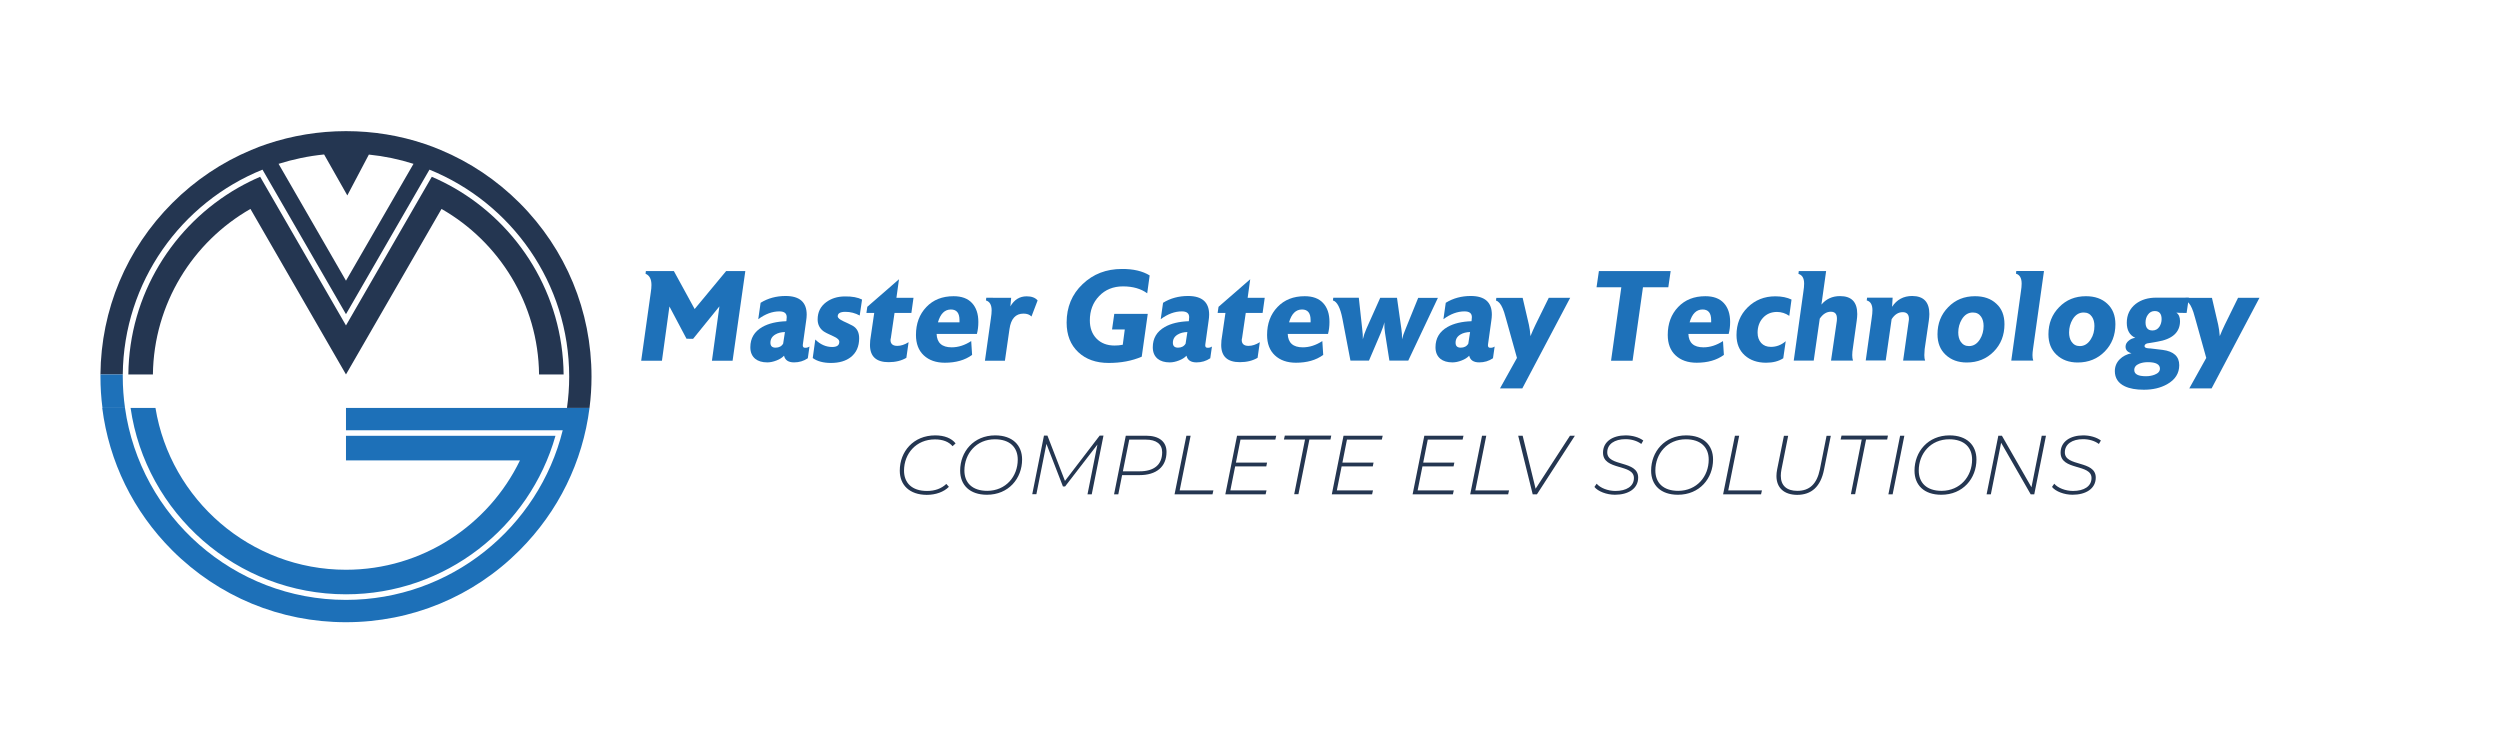 <?xml version="1.0" encoding="utf-8"?>
<!-- Generator: Adobe Illustrator 23.0.5, SVG Export Plug-In . SVG Version: 6.00 Build 0)  -->
<svg version="1.1" id="Layer_1" xmlns="http://www.w3.org/2000/svg" xmlns:xlink="http://www.w3.org/1999/xlink" x="0px" y="0px"
	 viewBox="0 0 2240 671" style="enable-background:new 0 0 2240 671;" xml:space="preserve">
<style type="text/css">
	.st0{fill:#243651;}
	.st1{fill:#1E71B9;}
	.st2{fill:#1D70B8;}
	.st3{display:none;}
	.st4{display:inline;}
</style>
<g>
	<path class="st0" d="M505,335.5h-22c-0.7-63.4-35.8-118.8-87.4-148.3L310,335.5l-85.6-148.3c-51.6,29.5-86.6,84.9-87.4,148.3h-22
		c0.7-71.6,40.2-134,98.4-167.3c6.4-3.6,12.9-6.9,19.7-9.8l11.1,19.2l65.8,114l65.8-114l11.1-19.2c6.8,2.9,13.3,6.2,19.7,9.8
		C464.8,201.5,504.3,263.9,505,335.5z"/>
	<path class="st0" d="M465.6,181.9c-20.6-20.6-44.6-36.6-70.7-47.5c-4.7-2-9.4-3.8-14.2-5.4c-22.5-7.6-46.3-11.5-70.7-11.5
		s-48.2,4-70.7,11.5c-4.8,1.6-9.5,3.4-14.2,5.4c-26.1,10.9-50.1,26.9-70.7,47.5C113.3,223,90.5,277.5,90,335.5h20
		c0.8-83,52.4-154.1,125.2-183.5L310,281.5L384.8,152C458.1,181.7,510,253.6,510,337.5c0,9.5-0.7,18.8-2,28h20.2
		c1.2-9.2,1.8-18.6,1.8-28C530,278.7,507.1,223.5,465.6,181.9z M310,251.5l-60.4-104.7c13.1-4.1,26.7-7,40.8-8.4
		c7,12.2,13.9,24.4,20.8,36.7c6.4-12.2,12.8-24.4,19.3-36.6c13.8,1.4,27.2,4.2,40,8.3L310,251.5z"/>
	<path class="st1" d="M112,365.5H91.8c-1.2-9.2-1.8-18.6-1.8-28c0-0.7,0-1.3,0-2h20c0,0.7,0,1.3,0,2C110,347,110.7,356.3,112,365.5z
		"/>
	<path class="st2" d="M112,365.5c13.7,97.1,97.3,172,198,172c93.7,0,172.6-64.8,194.2-152H310v-20h218.2
		c-6.1,48.2-27.8,92.7-62.7,127.6c-41.5,41.6-96.8,64.4-155.6,64.4s-114-22.9-155.6-64.4c-34.9-34.9-56.6-79.4-62.7-127.6"/>
	<path class="st2" d="M497.7,390.5c-23.1,81.8-98.5,142-187.7,142c-98,0-179.4-72.7-193-167h22.3c13.4,82.1,84.9,145,170.7,145
		c68.5,0,127.9-40.1,155.9-98H310v-22H497.7z"/>
</g>
<g class="st3">
	<g class="st4">
		<path class="st1" d="M769.3,233.6l-13.9,97.7H733l8.1-59.3l-28.8,35.5l-7.1-0.1l-18.6-35.2l-8.2,59.2h-22.6l10.5-74.5
			c0.5-3.1,0.7-5.7,0.7-8c0-6.5-2.1-10.6-6.4-12.3l0.4-2.9h30.6l22.6,41.4l34.3-41.4H769.3z"/>
		<path class="st1" d="M839.3,316l-1.8,12.7c-4.5,3-9.5,4.5-15,4.5c-6.3,0-9.9-2.4-10.9-7.3c-2.1,2.1-4.8,3.9-8.3,5.3
			c-3.5,1.4-6.8,2-9.9,2c-5.6,0-10-1.3-13.2-3.9c-3.5-2.9-5.3-7.1-5.3-12.6c0-9.7,4.3-17,13-22c6.8-3.9,15.6-6,26.3-6.3
			c0.3-2.4,0.4-3.9,0.4-4.3c0-4.2-2.7-6.3-8-6.3c-7.7,0-15.3,2.8-23,8.5l2.5-17.9c8-4.9,17.1-7.4,27.3-7.4c15.3,0,23,6.8,23,20.3
			c0,2.1-0.2,4.4-0.6,6.9l-3.5,25.3c-0.1,0.6-0.1,1-0.1,1.4c0,1.8,0.8,2.7,2.4,2.7C836.3,317.5,837.8,317,839.3,316z M812.5,300.1
			c-4.2,0.1-7.7,1-10.5,2.7c-3.5,2.1-5.3,5-5.3,9c0,3.5,1.9,5.3,5.6,5.3c3.8,0,6.6-1.5,8.3-4.4L812.5,300.1z"/>
		<path class="st1" d="M896.7,264.7l-2.5,17.4c-4.9-2.7-10.1-4.1-15.5-4.1c-5.6,0-8.4,1.6-8.4,4.9c0,1.7,2.1,3.5,6.3,5.5
			c2.1,0.9,5.4,2.5,9.7,4.6c4.9,2.7,7.4,7.3,7.4,13.9c0,8.9-3,15.7-9,20.4c-5.4,4.3-12.7,6.4-21.8,6.4c-8.3,0-14.9-1.8-19.9-5.3
			l2.8-20.2c5.4,5.4,11.5,8.1,18.3,8.1c5.2,0,7.8-1.9,7.8-5.6c0-2.1-2.1-4.2-6.2-6c-6.1-2.7-9.8-4.6-11.2-5.7
			c-4.1-3.2-6.2-7.4-6.2-12.7c0-7.8,3.1-14.1,9.2-18.8c5.6-4.2,12.5-6.3,20.6-6.3C886,261.2,892.2,262.4,896.7,264.7z"/>
		<path class="st1" d="M952.9,262.8l-2.4,16.5h-18.4l-4,27.4c-0.2,0.7-0.3,1.4-0.3,2.1c0,4.3,2.5,6.4,7.5,6.4c3.9,0,8-1.4,12.3-4.1
			l-2.4,17.1c-5.4,3.2-11.9,4.8-19.3,4.8c-13.5,0-20.3-6.3-20.3-18.8c0-1.6,0.1-3.3,0.3-5l4.3-30h-8.5l1-6.7l34.5-30.1l-2.8,20.3
			H952.9z"/>
		<path class="st1" d="M1023.6,289.2c0,4.6-0.5,8.9-1.5,13h-44c0.4,9.7,5.8,14.6,16.4,14.6c7.3,0,14.4-2.3,21.3-6.9l1,15.1
			c-7.8,5.7-17.7,8.5-29.7,8.5c-9.6,0-17.3-2.7-23-8c-5.7-5.3-8.5-12.7-8.5-22.3c0-12.4,3.8-22.6,11.3-30.5
			c7.5-7.9,17.4-11.8,29.8-11.8c8.8,0,15.5,2.5,20.1,7.4C1021.3,273.4,1023.6,280.3,1023.6,289.2z M1003,287.1
			c0-7.7-3.1-11.6-9.4-11.6c-6.7,0-11.4,4.7-14.1,14h23.5C1003,288.7,1003,287.9,1003,287.1z"/>
		<path class="st1" d="M1088.2,265.7l-6.7,17.5c-2.1-2.1-5-3.2-8.8-3.2c-8.6,0-13.7,5.6-15.2,16.8l-5,34.6h-21.8l6.4-45.9
			c0.6-3.7,0.8-6.7,0.8-9c0-6-2.1-9.6-6.2-10.8l0.4-2.9h27.2l-0.8,9.4c4.2-7.3,10.1-10.9,17.8-10.9
			C1081.7,261.2,1085.6,262.7,1088.2,265.7z"/>
		<path class="st1" d="M1210.5,238.4l-2.7,19.5c-6.8-5-15.6-7.6-26.5-7.6c-10.6,0-19.3,3.5-26.1,10.6c-6.8,7-10.2,15.9-10.2,26.5
			c0,8.2,2.4,14.8,7.3,19.9c4.9,5,11.4,7.6,19.6,7.6c3,0,6-0.3,9-0.8l2.2-16.7h-13.9l2.4-17.1h36.5l-6.6,46.8
			c-10.8,4.6-22.8,6.9-36,6.9c-13.7,0-24.8-3.9-33.2-11.8c-8.4-7.9-12.6-18.6-12.6-32.3c0-16.9,5.8-30.9,17.4-41.9
			c11.6-11.1,25.9-16.6,42.8-16.6C1192.6,231.3,1202.7,233.6,1210.5,238.4z"/>
		<path class="st1" d="M1278.4,316l-1.8,12.7c-4.5,3-9.5,4.5-15,4.5c-6.3,0-9.9-2.4-10.9-7.3c-2.1,2.1-4.8,3.9-8.3,5.3
			c-3.5,1.4-6.8,2-9.9,2c-5.6,0-10-1.3-13.2-3.9c-3.5-2.9-5.3-7.1-5.3-12.6c0-9.7,4.3-17,13-22c6.8-3.9,15.6-6,26.3-6.3
			c0.3-2.4,0.4-3.9,0.4-4.3c0-4.2-2.7-6.3-8-6.3c-7.7,0-15.3,2.8-23,8.5l2.5-17.9c8-4.9,17.1-7.4,27.3-7.4c15.3,0,23,6.8,23,20.3
			c0,2.1-0.2,4.4-0.6,6.9l-3.5,25.3c-0.1,0.6-0.1,1-0.1,1.4c0,1.8,0.8,2.7,2.4,2.7C1275.3,317.5,1276.9,317,1278.4,316z
			 M1251.6,300.1c-4.2,0.1-7.7,1-10.5,2.7c-3.5,2.1-5.3,5-5.3,9c0,3.5,1.9,5.3,5.6,5.3c3.8,0,6.6-1.5,8.3-4.4L1251.6,300.1z"/>
		<path class="st1" d="M1335.9,262.8l-2.4,16.5h-18.4l-4,27.4c-0.2,0.7-0.3,1.4-0.3,2.1c0,4.3,2.5,6.4,7.5,6.4c3.9,0,8-1.4,12.3-4.1
			l-2.4,17.1c-5.4,3.2-11.9,4.8-19.3,4.8c-13.5,0-20.3-6.3-20.3-18.8c0-1.6,0.1-3.3,0.3-5l4.3-30h-8.5l1-6.7l34.5-30.1l-2.8,20.3
			H1335.9z"/>
		<path class="st1" d="M1406.6,289.2c0,4.6-0.5,8.9-1.5,13h-44c0.4,9.7,5.8,14.6,16.4,14.6c7.3,0,14.4-2.3,21.3-6.9l1,15.1
			c-7.8,5.7-17.7,8.5-29.7,8.5c-9.6,0-17.3-2.7-23-8c-5.7-5.3-8.5-12.7-8.5-22.3c0-12.4,3.8-22.6,11.3-30.5
			c7.5-7.9,17.4-11.8,29.8-11.8c8.8,0,15.5,2.5,20.1,7.4C1404.3,273.4,1406.6,280.3,1406.6,289.2z M1386,287.1
			c0-7.7-3.1-11.6-9.4-11.6c-6.7,0-11.4,4.7-14.1,14h23.5C1386,288.7,1386,287.9,1386,287.1z"/>
		<path class="st1" d="M1560.2,233.6l-13.9,97.7h-22.5l8.1-59.3l-28.8,35.5l-7.1-0.1l-18.6-35.2l-8.2,59.2h-22.6l10.5-74.5
			c0.5-3.1,0.7-5.7,0.7-8c0-6.5-2.1-10.6-6.4-12.3l0.4-2.9h30.6l22.6,41.4l34.3-41.4H1560.2z"/>
		<path class="st1" d="M1639.7,262.8l-6.6,47c-0.8,5.9-1.3,10.8-1.3,14.7c0,2.7,0.2,5,0.6,6.9h-22.5l0.4-7.4
			c-6.3,5.9-13.6,8.8-21.7,8.8c-12.1,0-18.2-6.6-18.2-19.7c0-2.2,0.2-4.7,0.6-7.3l2.8-20.3c0.6-3.8,0.8-6.8,0.8-9.1
			c0-6-2.1-9.5-6.2-10.6l0.4-3.1h30.1l-6,42.7c-0.2,0.9-0.3,1.7-0.3,2.4c0,5,2.2,7.5,6.7,7.5c4.7,0,8.8-2.5,12.1-7.6l6.3-45.1
			H1639.7z"/>
		<path class="st1" d="M1681.7,233.6l-11.9,84.8c-0.4,2.5-0.6,4.8-0.6,6.9c0,2.4,0.3,4.4,0.8,6h-24l10.5-75c0.6-3.7,0.9-6.7,0.9-9
			c0-6-2.1-9.6-6.2-10.8l0.4-2.9H1681.7z"/>
		<path class="st1" d="M1736.6,262.8l-2.4,16.5h-18.4l-4,27.4c-0.2,0.7-0.3,1.4-0.3,2.1c0,4.3,2.5,6.4,7.5,6.4c3.9,0,8-1.4,12.3-4.1
			l-2.4,17.1c-5.4,3.2-11.9,4.8-19.3,4.8c-13.5,0-20.3-6.3-20.3-18.8c0-1.6,0.1-3.3,0.3-5l4.3-30h-8.5l1-6.7l34.5-30.1l-2.8,20.3
			H1736.6z"/>
		<path class="st1" d="M1771.7,262.8l-7.6,53.9c-0.5,3.7-0.7,6.7-0.7,8.8c0,2.4,0.2,4.4,0.7,5.9H1740l6.6-45.8
			c0.6-3.8,0.9-6.9,0.9-9.1c0-6-2.1-9.5-6.2-10.6l0.4-3.1H1771.7z M1774.5,243c0,3.5-1.3,6.7-4,9.6c-2.7,2.8-5.9,4.3-9.6,4.3
			c-3.2,0-5.8-1.1-7.8-3.2c-2-2.1-3-4.7-3-7.7c0-3.5,1.4-6.7,4.1-9.6c2.7-2.8,5.9-4.3,9.5-4.3c3.2,0,5.8,1.1,7.8,3.2
			C1773.5,237.5,1774.5,240,1774.5,243z"/>
		<path class="st1" d="M1849.4,289.1c0,11.8-3.1,21.9-9.3,30.4c-6.8,9.4-15.9,14.1-27.2,14.1c-5,0-9.4-1-13.2-3l-4.5,31.5h-21.8
			l16.1-113.8h21.5l-2.9,19.7c5.6-4.5,11.9-6.7,18.9-6.7c7.3,0,12.9,2.9,17,8.7C1847.6,275.1,1849.4,281.4,1849.4,289.1z
			 M1826.6,291.7c0-8.6-3.4-12.9-10.1-12.9c-3.7,0-7.1,1.3-10,3.9l-4.4,31.9c2.3,1.2,4.8,1.8,7.4,1.8c5.9,0,10.3-2.8,13.4-8.4
			C1825.4,303.6,1826.6,298.2,1826.6,291.7z"/>
		<path class="st1" d="M1892.7,233.6l-11.9,84.8c-0.4,2.5-0.6,4.8-0.6,6.9c0,2.4,0.3,4.4,0.8,6h-24l10.5-75c0.6-3.7,0.9-6.7,0.9-9
			c0-6-2.1-9.6-6.2-10.8l0.4-2.9H1892.7z"/>
		<path class="st1" d="M1965.5,289.2c0,4.6-0.5,8.9-1.5,13h-44c0.4,9.7,5.8,14.6,16.4,14.6c7.3,0,14.4-2.3,21.3-6.9l1,15.1
			c-7.8,5.7-17.7,8.5-29.7,8.5c-9.6,0-17.3-2.7-23-8c-5.7-5.3-8.5-12.7-8.5-22.3c0-12.4,3.8-22.6,11.3-30.5
			c7.5-7.9,17.4-11.8,29.8-11.8c8.8,0,15.5,2.5,20.1,7.4C1963.2,273.4,1965.5,280.3,1965.5,289.2z M1944.9,287.1
			c0-7.7-3.1-11.6-9.4-11.6c-6.7,0-11.4,4.7-14.1,14h23.5C1944.9,288.7,1944.9,287.9,1944.9,287.1z"/>
		<path class="st1" d="M2049.2,262.6l-27.2,32.6l18.9,36.1h-26.9l-9.2-19l-14.4,19h-26l29.5-36.3l-5.2-9.7c-3-5.7-5.1-9.5-6.4-11.3
			c-3.3-4.9-6.3-7.7-9.2-8.4l0.4-3.1h30.7l8.1,16.8l12.2-16.8H2049.2z"/>
	</g>
	<g class="st4">
		<path class="st0" d="M893.7,397.7l-2.5,2.2c-3.4-3.9-8.5-5.7-15.3-5.7c-15.9,0-26,11.8-26,26.1c0,10.2,6.6,17,19.4,17
			c5.4,0,9.9-1.6,13.7-4.5l3.4-16.9h3.4l-3.7,18.4c-4.3,3.9-10.6,6.2-17.3,6.2c-14.4,0-22.5-8.1-22.5-20.2
			c0-15.9,11.3-29.5,29.8-29.5C884,390.9,890.2,393.3,893.7,397.7z"/>
		<path class="st0" d="M920.3,394.5l-3.9,19.3h26l-0.6,3.2h-26l-4.1,20.1H942l-0.7,3.2h-33.7l9.8-49h32.8l-0.7,3.2H920.3z"/>
		<path class="st0" d="M1009.6,391.2l-9.8,49h-3l-24.7-43.1l-8.6,43.1h-3.6l9.8-49h2.9l24.8,43.1l8.6-43.1H1009.6z"/>
		<path class="st0" d="M1036.7,394.5l-3.9,19.3h26l-0.6,3.2h-26l-4.1,20.1h30.2l-0.7,3.2h-33.7l9.8-49h32.8l-0.7,3.2H1036.7z"/>
		<path class="st0" d="M1104.9,423.4l9.5,16.8h-3.9l-9.2-16.2c-1.1,0.1-2.2,0.1-3.4,0.1h-14.7l-3.2,16.1h-3.6l9.8-49h17.2
			c10.8,0,17,4.9,17,13.5C1120.3,415,1114.5,421.4,1104.9,423.4z M1116.7,405c0-6.9-4.9-10.6-13.7-10.6h-14l-5.3,26.5h14.1
			C1109.8,421,1116.7,415.6,1116.7,405z"/>
		<path class="st0" d="M1170.3,426.4h-28.5l-9,13.8h-4l32.3-49h3.6l12.7,49h-3.6L1170.3,426.4z M1169.5,423.4l-7.2-28.4l-18.6,28.4
			H1169.5z"/>
		<path class="st0" d="M1203.8,391.2h3.6l-9.2,45.8h28.2l-0.7,3.2H1194L1203.8,391.2z"/>
		<path class="st0" d="M1273,420.4c0-15.9,11.3-29.5,29.7-29.5c7.6,0,13.7,2.5,17,6.7l-2.5,2.3c-3.2-3.8-8.1-5.7-14.8-5.7
			c-15.8,0-25.8,12-25.8,26.1c0,10.2,6.6,17,19.3,17c6.7,0,12.2-2,16.2-5.9l2.2,2.5c-4.3,4.3-11.1,6.7-18.6,6.7
			C1281.1,440.6,1273,432.5,1273,420.4z"/>
		<path class="st0" d="M1330.8,420.4c0-15.9,11.3-29.5,29.3-29.5c14.4,0,22.5,8.1,22.5,20.2c0,15.9-11.3,29.5-29.4,29.5
			C1338.8,440.6,1330.8,432.5,1330.8,420.4z M1379,411.2c0-10.2-6.5-17-19.1-17c-15.5,0-25.5,12-25.5,26.1c0,10.2,6.6,17,19.2,17
			C1369,437.3,1379,425.3,1379,411.2z"/>
		<path class="st0" d="M1447.1,391.2l-9.8,49h-3l-24.7-43.1l-8.6,43.1h-3.6l9.8-49h2.9l24.8,43.1l8.6-43.1H1447.1z"/>
		<path class="st0" d="M1480.8,394.5h-17.6l0.7-3.2h38.9l-0.6,3.2h-17.6l-9.2,45.8h-3.6L1480.8,394.5z"/>
		<path class="st0" d="M1538.1,423.4l9.5,16.8h-3.9l-9.2-16.2c-1.1,0.1-2.2,0.1-3.4,0.1h-14.7l-3.2,16.1h-3.6l9.8-49h17.2
			c10.8,0,17,4.9,17,13.5C1553.5,415,1547.8,421.4,1538.1,423.4z M1549.9,405c0-6.9-4.9-10.6-13.7-10.6h-14L1517,421h14.1
			C1543,421,1549.9,415.6,1549.9,405z"/>
		<path class="st0" d="M1603.5,426.4h-28.5l-9,13.8h-4l32.3-49h3.6l12.7,49h-3.6L1603.5,426.4z M1602.8,423.4l-7.2-28.4l-18.6,28.4
			H1602.8z"/>
		<path class="st0" d="M1625.6,420.4c0-15.9,11.3-29.5,29.7-29.5c7.6,0,13.7,2.5,17,6.7l-2.5,2.3c-3.2-3.8-8.1-5.7-14.8-5.7
			c-15.8,0-25.8,12-25.8,26.1c0,10.2,6.6,17,19.3,17c6.7,0,12.2-2,16.2-5.9l2.2,2.5c-4.3,4.3-11.1,6.7-18.6,6.7
			C1633.6,440.6,1625.6,432.5,1625.6,420.4z"/>
		<path class="st0" d="M1703.6,394.5h-17.6l0.7-3.2h38.9l-0.6,3.2h-17.6l-9.2,45.8h-3.6L1703.6,394.5z"/>
		<path class="st0" d="M1742.1,391.2h3.6l-9.8,49h-3.6L1742.1,391.2z"/>
		<path class="st0" d="M1809.6,391.2l-9.8,49h-3l-24.7-43.1l-8.6,43.1h-3.6l9.8-49h2.9l24.8,43.1l8.6-43.1H1809.6z"/>
		<path class="st0" d="M1871.7,397.7l-2.5,2.2c-3.4-3.9-8.5-5.7-15.3-5.7c-15.9,0-26,11.8-26,26.1c0,10.2,6.6,17,19.4,17
			c5.4,0,9.9-1.6,13.7-4.5l3.4-16.9h3.4l-3.7,18.4c-4.3,3.9-10.6,6.2-17.3,6.2c-14.4,0-22.5-8.1-22.5-20.2
			c0-15.9,11.3-29.5,29.8-29.5C1862,390.9,1868.2,393.3,1871.7,397.7z"/>
	</g>
</g>
<g>
	<path class="st1" d="M667.8,242.9l-11.4,80.3h-18.5l6.7-48.7L621,303.6l-5.9-0.1l-15.3-28.9l-6.7,48.6h-18.6l8.6-61.2
		c0.4-2.5,0.6-4.7,0.6-6.6c0-5.4-1.8-8.7-5.3-10.1l0.3-2.4h25.1l18.6,34l28.2-34H667.8z"/>
	<path class="st1" d="M725.3,310.5l-1.5,10.5c-3.7,2.5-7.8,3.7-12.3,3.7c-5.1,0-8.1-2-9-6c-1.7,1.8-3.9,3.2-6.8,4.3
		c-2.8,1.1-5.6,1.7-8.2,1.7c-4.6,0-8.2-1.1-10.8-3.2c-2.9-2.4-4.4-5.8-4.4-10.4c0-8,3.6-14,10.7-18.1c5.6-3.2,12.8-4.9,21.6-5.2
		c0.2-2,0.3-3.2,0.3-3.6c0-3.5-2.2-5.2-6.6-5.2c-6.3,0-12.6,2.3-18.9,7l2.1-14.7c6.6-4.1,14.1-6.1,22.4-6.1
		c12.6,0,18.9,5.6,18.9,16.7c0,1.8-0.2,3.6-0.5,5.6l-2.9,20.8c-0.1,0.5-0.1,0.8-0.1,1.1c0,1.5,0.7,2.2,2,2.2
		C722.8,311.7,724,311.3,725.3,310.5z M703.3,297.5c-3.4,0.1-6.3,0.8-8.6,2.2c-2.9,1.7-4.4,4.1-4.4,7.4c0,2.9,1.5,4.4,4.6,4.4
		c3.1,0,5.4-1.2,6.8-3.6L703.3,297.5z"/>
	<path class="st1" d="M772.4,268.4l-2.1,14.3c-4.1-2.2-8.3-3.3-12.8-3.3c-4.6,0-6.9,1.3-6.9,4c0,1.4,1.7,2.9,5.2,4.5
		c1.8,0.8,4.4,2,7.9,3.8c4.1,2.2,6.1,6,6.1,11.4c0,7.3-2.5,12.9-7.4,16.8c-4.4,3.5-10.4,5.3-17.9,5.3c-6.8,0-12.3-1.5-16.3-4.4
		l2.3-16.6c4.4,4.4,9.5,6.7,15.1,6.7c4.3,0,6.4-1.5,6.4-4.6c0-1.8-1.7-3.4-5.1-4.9c-5-2.2-8-3.8-9.2-4.7c-3.4-2.6-5.1-6.1-5.1-10.5
		c0-6.4,2.5-11.6,7.6-15.4c4.6-3.4,10.2-5.2,16.9-5.2C763.6,265.5,768.7,266.5,772.4,268.4z"/>
	<path class="st1" d="M818.5,266.8l-1.9,13.6h-15.1l-3.3,22.5c-0.2,0.6-0.3,1.2-0.3,1.7c0,3.5,2,5.3,6.1,5.3c3.2,0,6.6-1.1,10.1-3.3
		l-2,14c-4.4,2.6-9.7,3.9-15.9,3.9c-11.1,0-16.7-5.1-16.7-15.4c0-1.3,0.1-2.7,0.2-4.1l3.6-24.6h-7l0.8-5.5l28.4-24.7l-2.3,16.6
		H818.5z"/>
	<path class="st1" d="M876.6,288.5c0,3.8-0.4,7.3-1.3,10.7h-36.1c0.3,8,4.8,12,13.5,12c6,0,11.8-1.9,17.5-5.6l0.8,12.4
		c-6.4,4.7-14.6,7-24.4,7c-7.9,0-14.2-2.2-18.9-6.6c-4.7-4.4-7-10.5-7-18.3c0-10.2,3.1-18.5,9.3-25c6.2-6.5,14.3-9.7,24.4-9.7
		c7.2,0,12.7,2,16.5,6.1C874.7,275.6,876.6,281.2,876.6,288.5z M859.7,286.8c0-6.4-2.6-9.5-7.7-9.5c-5.5,0-9.4,3.8-11.6,11.5h19.3
		C859.7,288,859.7,287.4,859.7,286.8z"/>
	<path class="st1" d="M929.7,269.2l-5.5,14.4c-1.7-1.8-4.1-2.6-7.2-2.6c-7,0-11.2,4.6-12.5,13.8l-4.1,28.4h-17.9l5.3-37.7
		c0.5-3.1,0.7-5.5,0.7-7.4c0-4.9-1.7-7.9-5.1-8.9l0.3-2.4H906l-0.7,7.7c3.5-6,8.3-9,14.6-9C924.3,265.5,927.6,266.7,929.7,269.2z"/>
	<path class="st1" d="M1030.1,246.8l-2.2,16c-5.6-4.1-12.8-6.2-21.7-6.2c-8.7,0-15.9,2.9-21.4,8.7c-5.6,5.8-8.3,13.1-8.3,21.8
		c0,6.7,2,12.2,6,16.3c4,4.1,9.4,6.2,16.1,6.2c2.5,0,4.9-0.2,7.4-0.7l1.8-13.7h-11.4l2-14h30l-5.4,38.4c-8.9,3.8-18.7,5.6-29.6,5.6
		c-11.3,0-20.4-3.2-27.3-9.7c-6.9-6.5-10.4-15.3-10.4-26.5c0-13.9,4.8-25.4,14.3-34.4c9.5-9.1,21.2-13.6,35.2-13.6
		C1015.4,240.9,1023.8,242.9,1030.1,246.8z"/>
	<path class="st1" d="M1085.9,310.5l-1.5,10.5c-3.7,2.5-7.8,3.7-12.3,3.7c-5.1,0-8.1-2-9-6c-1.7,1.8-3.9,3.2-6.8,4.3
		c-2.8,1.1-5.6,1.7-8.2,1.7c-4.6,0-8.2-1.1-10.8-3.2c-2.9-2.4-4.4-5.8-4.4-10.4c0-8,3.6-14,10.7-18.1c5.6-3.2,12.8-4.9,21.6-5.2
		c0.2-2,0.3-3.2,0.3-3.6c0-3.5-2.2-5.2-6.6-5.2c-6.3,0-12.6,2.3-18.9,7l2.1-14.7c6.6-4.1,14.1-6.1,22.4-6.1
		c12.6,0,18.9,5.6,18.9,16.7c0,1.8-0.2,3.6-0.5,5.6l-2.9,20.8c-0.1,0.5-0.1,0.8-0.1,1.1c0,1.5,0.7,2.2,2,2.2
		C1083.4,311.7,1084.7,311.3,1085.9,310.5z M1063.9,297.5c-3.4,0.1-6.3,0.8-8.6,2.2c-2.9,1.7-4.4,4.1-4.4,7.4c0,2.9,1.5,4.4,4.6,4.4
		c3.1,0,5.4-1.2,6.8-3.6L1063.9,297.5z"/>
	<path class="st1" d="M1133.2,266.8l-1.9,13.6h-15.1l-3.3,22.5c-0.2,0.6-0.3,1.2-0.3,1.7c0,3.5,2,5.3,6.1,5.3
		c3.2,0,6.6-1.1,10.1-3.3l-2,14c-4.4,2.6-9.7,3.9-15.9,3.9c-11.1,0-16.7-5.1-16.7-15.4c0-1.3,0.1-2.7,0.2-4.1l3.6-24.6h-7l0.8-5.5
		l28.4-24.7l-2.3,16.6H1133.2z"/>
	<path class="st1" d="M1191.2,288.5c0,3.8-0.4,7.3-1.3,10.7h-36.1c0.3,8,4.8,12,13.5,12c6,0,11.8-1.9,17.5-5.6l0.8,12.4
		c-6.4,4.7-14.6,7-24.4,7c-7.9,0-14.2-2.2-18.9-6.6c-4.7-4.4-7-10.5-7-18.3c0-10.2,3.1-18.5,9.3-25c6.2-6.5,14.3-9.7,24.4-9.7
		c7.2,0,12.7,2,16.5,6.1C1189.3,275.6,1191.2,281.2,1191.2,288.5z M1174.3,286.8c0-6.4-2.6-9.5-7.7-9.5c-5.5,0-9.4,3.8-11.6,11.5
		h19.3C1174.3,288,1174.3,287.4,1174.3,286.8z"/>
	<path class="st1" d="M1288.4,266.8l-26.6,56.3h-16.9l-3.9-24.7c-0.5-3.1-0.7-6.1-0.6-9.1v-0.6c-0.5,2.5-1.6,5.7-3.3,9.8l-10.5,24.6
		H1210l-7.2-37.6c-1.9-9.8-4.8-15.3-8.5-16.3l0.3-2.4h22.9l3,27.6c0.5,4.1,0.7,7.1,0.6,9.1v0.5c0.7-3.1,1.8-6.3,3.3-9.7l12.3-27.5
		h15l3.9,27.7c0.5,3.2,0.7,6.2,0.6,9v0.5c0.5-2.2,1.6-5.4,3.3-9.5l11.2-27.6H1288.4z"/>
	<path class="st1" d="M1339.2,310.5l-1.5,10.5c-3.7,2.5-7.8,3.7-12.3,3.7c-5.1,0-8.1-2-9-6c-1.7,1.8-3.9,3.2-6.8,4.3
		c-2.8,1.1-5.6,1.7-8.2,1.7c-4.6,0-8.2-1.1-10.8-3.2c-2.9-2.4-4.4-5.8-4.4-10.4c0-8,3.6-14,10.7-18.1c5.6-3.2,12.8-4.9,21.6-5.2
		c0.2-2,0.3-3.2,0.3-3.6c0-3.5-2.2-5.2-6.6-5.2c-6.3,0-12.6,2.3-18.9,7l2.1-14.7c6.6-4.1,14.1-6.1,22.4-6.1
		c12.6,0,18.9,5.6,18.9,16.7c0,1.8-0.2,3.6-0.5,5.6l-2.9,20.8c-0.1,0.5-0.1,0.8-0.1,1.1c0,1.5,0.7,2.2,2,2.2
		C1336.8,311.7,1338,311.3,1339.2,310.5z M1317.2,297.5c-3.4,0.1-6.3,0.8-8.6,2.2c-2.9,1.7-4.4,4.1-4.4,7.4c0,2.9,1.5,4.4,4.6,4.4
		c3.1,0,5.4-1.2,6.8-3.6L1317.2,297.5z"/>
	<path class="st1" d="M1406.9,266.8L1364,348h-20l15.2-27.3l-9.8-35.1c-1.2-4.5-2.2-7.6-3-9.3c-1.7-4-3.7-6.3-6-7l0.3-2.4h23.6
		l5.6,24.1c0.6,2.7,1.1,6.1,1.4,10.2c1.4-3.5,2.9-6.9,4.5-10.2l11.9-24.2H1406.9z"/>
	<path class="st1" d="M1496.9,242.9l-2.1,14.5h-22.7l-9.3,65.8h-19.3l9.2-65.8h-22.2l2.1-14.5H1496.9z"/>
	<path class="st1" d="M1550.2,288.5c0,3.8-0.4,7.3-1.3,10.7h-36.1c0.3,8,4.8,12,13.5,12c6,0,11.8-1.9,17.5-5.6l0.8,12.4
		c-6.4,4.7-14.6,7-24.4,7c-7.9,0-14.2-2.2-18.9-6.6c-4.7-4.4-7-10.5-7-18.3c0-10.2,3.1-18.5,9.3-25c6.2-6.5,14.3-9.7,24.4-9.7
		c7.2,0,12.7,2,16.5,6.1C1548.3,275.6,1550.2,281.2,1550.2,288.5z M1533.2,286.8c0-6.4-2.6-9.5-7.7-9.5c-5.5,0-9.4,3.8-11.6,11.5
		h19.3C1533.2,288,1533.2,287.4,1533.2,286.8z"/>
	<path class="st1" d="M1605.2,268.4l-2,14.6c-3.4-2.3-7.1-3.5-11-3.5c-5.2,0-9.4,1.8-12.6,5.3c-3.2,3.5-4.8,8-4.8,13.3
		c0,3.8,1.1,6.8,3.2,9.2c2.1,2.3,5,3.5,8.7,3.5c5,0,9.4-1.7,13.3-5.1l-2.2,15.3c-4.1,2.7-9.3,4-15.4,4c-7.8,0-14.2-2.2-19.1-6.6
		c-4.9-4.4-7.4-10.5-7.4-18.2c0-9.9,3.3-18.2,10-24.8c6.7-6.6,15-9.9,24.8-9.9C1596.4,265.5,1601.2,266.5,1605.2,268.4z"/>
	<path class="st1" d="M1664.1,281.4c0,1.8-0.2,3.9-0.5,6.1l-3.3,23.6c-0.5,2.9-0.7,5.3-0.7,7.1c0,2,0.2,3.6,0.7,4.9h-19.7l5.2-35.6
		c0-0.8,0.1-1.5,0.1-2.1c0-4.1-1.8-6.1-5.5-6.1c-3.8,0-7.1,2.1-9.9,6.2l-5.4,37.6h-17.9l8.6-61.5c0.5-3.1,0.7-5.6,0.7-7.5
		c0-4.8-1.7-7.7-5.1-8.7l0.3-2.5h24.5l-4.2,30c4.2-5,9.7-7.6,16.6-7.6C1659,265.3,1664.1,270.6,1664.1,281.4z"/>
	<path class="st1" d="M1728.7,281.4c0,1.8-0.2,3.9-0.5,6.1l-3.7,25.3c-0.2,2-0.3,3.8-0.3,5.4c0,2,0.2,3.6,0.7,4.9h-19.7l5-35.3
		c0.2-0.8,0.2-1.6,0.2-2.2c0-3.9-1.9-5.9-5.6-5.9c-3.9,0-7.2,2.1-9.9,6.3l-5.3,37h-17.9l5.3-37.7c0.5-3.1,0.7-5.5,0.7-7.4
		c0-4.9-1.7-7.8-5.1-8.7l0.3-2.5h22.9l-0.5,8.2c4.2-6.4,10.2-9.7,18.1-9.7C1723.6,265.3,1728.7,270.6,1728.7,281.4z"/>
	<path class="st1" d="M1796,290.5c0,9.8-3.2,18-9.6,24.5c-6.4,6.5-14.5,9.8-24.2,9.8c-7.7,0-14-2.3-18.9-6.9
		c-4.9-4.6-7.3-10.7-7.3-18.4c0-9.7,3.2-17.8,9.6-24.3c6.4-6.6,14.4-9.8,24-9.8c7.9,0,14.3,2.2,19.1,6.7
		C1793.6,276.5,1796,282.6,1796,290.5z M1777.3,292.1c0-3.3-0.7-6.1-2.2-8.3c-1.7-2.5-4.1-3.8-7.4-3.8c-4.1,0-7.4,2-9.9,6.1
		c-2.1,3.5-3.2,7.5-3.2,11.8c0,3.3,0.7,6.1,2.2,8.3c1.8,2.6,4.2,3.9,7.4,3.9c4.1,0,7.4-2.1,9.9-6.2
		C1776.2,300.5,1777.3,296.5,1777.3,292.1z"/>
	<path class="st1" d="M1831.4,242.9l-9.8,69.7c-0.3,2.1-0.5,3.9-0.5,5.6c0,2,0.2,3.6,0.7,4.9h-19.7l8.6-61.6
		c0.5-3.1,0.7-5.5,0.7-7.4c0-4.9-1.7-7.9-5.1-8.9l0.3-2.4H1831.4z"/>
	<path class="st1" d="M1895.4,290.5c0,9.8-3.2,18-9.6,24.5c-6.4,6.5-14.5,9.8-24.2,9.8c-7.7,0-14-2.3-18.9-6.9
		c-4.9-4.6-7.3-10.7-7.3-18.4c0-9.7,3.2-17.8,9.6-24.3c6.4-6.6,14.4-9.8,24-9.8c7.9,0,14.3,2.2,19.1,6.7
		C1892.9,276.5,1895.4,282.6,1895.4,290.5z M1876.6,292.1c0-3.3-0.7-6.1-2.2-8.3c-1.7-2.5-4.1-3.8-7.4-3.8c-4.1,0-7.4,2-9.9,6.1
		c-2.1,3.5-3.2,7.5-3.2,11.8c0,3.3,0.7,6.1,2.2,8.3c1.8,2.6,4.2,3.9,7.4,3.9c4.1,0,7.4-2.1,9.9-6.2
		C1875.6,300.5,1876.6,296.5,1876.6,292.1z"/>
	<path class="st1" d="M1961.2,266.8l-2,13.6c-5.1,0-8.2-0.1-9.2-0.3c2.2,1.5,3.3,4,3.3,7.6c0,10.1-6.9,16.3-20.6,18.5
		c-2.1,0.3-5.1,0.8-8.9,1.5c-1.5,0.5-2.3,1.3-2.3,2.4c0,0.9,0.7,1.5,2.1,1.8c1.1,0.2,2.1,0.3,3.2,0.3c2.5,0.3,6.1,0.7,10.9,1.3
		c10,1.3,14.9,5.9,14.9,13.7c0,7.3-3.6,13-10.9,17.1c-5.9,3.3-12.8,4.9-20.8,4.9c-7,0-12.7-1-17.1-3.1c-5.9-2.8-8.9-7.4-8.9-13.6
		c0-4.1,1.5-7.7,4.4-10.6c2.7-2.7,6.2-4.5,10.5-5.4c-3.5-0.9-5.3-2.9-5.3-5.9c0-2.1,1-3.9,2.9-5.4c1.6-1.4,3.5-2.2,5.8-2.5
		c-5.1-2.4-7.6-6.9-7.6-13.5c0-7.1,2.7-12.7,8-16.9c5-3.8,11.1-5.6,18.3-5.6H1961.2z M1935.3,330.3c0-3.8-3.6-5.8-10.8-5.8
		c-3,0-5.6,0.5-7.8,1.4c-2.9,1.2-4.4,3.1-4.4,5.6c0,3.8,3.5,5.6,10.5,5.6c2.9,0,5.5-0.5,7.8-1.4
		C1933.7,334.5,1935.3,332.7,1935.3,330.3z M1936.8,285.9c0-4.8-2.1-7.2-6.2-7.2c-2.5,0-4.6,1.1-6.1,3.3c-1.4,1.9-2.1,4.2-2.1,6.9
		c0,4.8,2.1,7.2,6.2,7.2c2.6,0,4.7-1.1,6.2-3.3C1936.1,290.8,1936.8,288.5,1936.8,285.9z"/>
	<path class="st1" d="M2024.5,266.8l-42.9,81.2h-20l15.2-27.3l-9.8-35.1c-1.2-4.5-2.2-7.6-3-9.3c-1.7-4-3.7-6.3-6-7l0.3-2.4h23.6
		l5.6,24.1c0.6,2.7,1.1,6.1,1.4,10.2c1.4-3.5,2.9-6.9,4.5-10.2l11.9-24.2H2024.5z"/>
</g>
<g>
	<path class="st0" d="M806.2,421.7c0-17,12.1-31.6,31.8-31.6c8.2,0,14.7,2.6,18.2,7.2l-2.7,2.5c-3.4-4-8.7-6.1-15.8-6.1
		c-16.9,0-27.7,12.8-27.7,28c0,10.9,7,18.2,20.6,18.2c7.2,0,13-2.2,17.3-6.3l2.3,2.6c-4.6,4.6-11.8,7.2-19.9,7.2
		C814.9,443.3,806.2,434.6,806.2,421.7z"/>
	<path class="st0" d="M860.3,421.7c0-17,12.1-31.6,31.4-31.6c15.4,0,24.1,8.7,24.1,21.6c0,17-12.1,31.6-31.5,31.6
		C868.9,443.3,860.3,434.6,860.3,421.7z M911.9,411.8c0-10.9-7-18.2-20.5-18.2c-16.6,0-27.3,12.8-27.3,28c0,10.9,7,18.2,20.5,18.2
		C901.3,439.7,911.9,426.9,911.9,411.8z"/>
	<path class="st0" d="M988.7,390.4l-10.5,52.5h-3.8l8.9-44.6l-29,37.6h-1.9l-14.8-38.2l-9,45.1h-3.7l10.5-52.5h3.1l15.7,40.6
		l31.1-40.6H988.7z"/>
	<path class="st0" d="M1045.2,404.9c0,13.5-9.3,20.8-24.1,20.8h-15.7l-3.4,17.2h-3.8l10.5-52.5h18.3
		C1038.4,390.4,1045.2,395.6,1045.2,404.9z M1041.3,405.2c0-7.3-5.3-11.3-14.6-11.3h-14.9l-5.7,28.4h15
		C1033.9,422.3,1041.3,416.5,1041.3,405.2z"/>
	<path class="st0" d="M1063,390.4h3.8l-9.8,49h30.2l-0.8,3.5h-34L1063,390.4z"/>
	<path class="st0" d="M1111.5,393.8l-4.1,20.7h27.9l-0.7,3.4h-27.9l-4.3,21.5h32.4l-0.8,3.5h-36.1l10.5-52.5h35.1l-0.8,3.5H1111.5z"
		/>
	<path class="st0" d="M1169.3,393.8h-18.9l0.8-3.5h41.6l-0.7,3.5h-18.9l-9.8,49h-3.8L1169.3,393.8z"/>
	<path class="st0" d="M1206.9,393.8l-4.1,20.7h27.9l-0.7,3.4h-27.9l-4.3,21.5h32.4l-0.8,3.5h-36.1l10.5-52.5h35.1l-0.8,3.5H1206.9z"
		/>
	<path class="st0" d="M1279.3,393.8l-4.1,20.7h27.9l-0.7,3.4h-27.9l-4.3,21.5h32.4l-0.8,3.5h-36.1l10.5-52.5h35.1l-0.8,3.5H1279.3z"
		/>
	<path class="st0" d="M1327.9,390.4h3.8l-9.8,49h30.2l-0.8,3.5h-34L1327.9,390.4z"/>
	<path class="st0" d="M1411.1,390.4l-34,52.5h-3.8l-13-52.5h4l11.6,47.5l30.8-47.5H1411.1z"/>
	<path class="st0" d="M1428.6,436.3l2-2.9c3.2,3.8,10.1,6.5,16.8,6.5c9.8,0,16.6-4.1,16.6-11.6c0-12.9-27.7-6.5-27.7-22.7
		c0-9.9,8.6-15.5,20.3-15.5c6,0,11.9,1.7,15.8,4.6l-1.8,3.1c-3.7-2.8-8.8-4.3-14.2-4.3c-9.7,0-16.3,4.4-16.3,11.8
		c-0.1,13.1,27.7,6.9,27.7,22.6c0,10-8.9,15.4-20.8,15.4C1439.5,443.3,1431.8,440.3,1428.6,436.3z"/>
	<path class="st0" d="M1479.4,421.7c0-17,12.1-31.6,31.4-31.6c15.4,0,24.1,8.7,24.1,21.6c0,17-12.1,31.6-31.5,31.6
		C1488,443.3,1479.4,434.6,1479.4,421.7z M1531,411.8c0-10.9-7-18.2-20.5-18.2c-16.6,0-27.3,12.8-27.3,28c0,10.9,7,18.2,20.5,18.2
		C1520.4,439.7,1531,426.9,1531,411.8z"/>
	<path class="st0" d="M1554.5,390.4h3.8l-9.8,49h30.2l-0.8,3.5h-34L1554.5,390.4z"/>
	<path class="st0" d="M1591.7,426.5c0-1.8,0.2-3.7,0.6-5.8l6.1-30.2h3.8l-6,30.1c-0.4,2-0.6,4-0.6,5.7c0,8.8,5.3,13.5,14.8,13.5
		c10.9,0,17.5-6.1,20.2-19.2l6-30.1h3.8l-6.1,30.4c-3,15.1-11.2,22.5-24.1,22.5C1598.4,443.3,1591.7,437,1591.7,426.5z"/>
	<path class="st0" d="M1668.1,393.8h-18.9l0.8-3.5h41.6l-0.7,3.5H1672l-9.8,49h-3.8L1668.1,393.8z"/>
	<path class="st0" d="M1702.5,390.4h3.8l-10.5,52.5h-3.8L1702.5,390.4z"/>
	<path class="st0" d="M1715.4,421.7c0-17,12.1-31.6,31.4-31.6c15.4,0,24.1,8.7,24.1,21.6c0,17-12.1,31.6-31.5,31.6
		C1723.9,443.3,1715.4,434.6,1715.4,421.7z M1767,411.8c0-10.9-7-18.2-20.5-18.2c-16.6,0-27.3,12.8-27.3,28c0,10.9,7,18.2,20.5,18.2
		C1756.3,439.7,1767,426.9,1767,411.8z"/>
	<path class="st0" d="M1833.2,390.4l-10.5,52.5h-3.2l-26.5-46.2l-9.2,46.2h-3.8l10.5-52.5h3.2l26.5,46.2l9.2-46.2H1833.2z"/>
	<path class="st0" d="M1838.6,436.3l2-2.9c3.2,3.8,10.1,6.5,16.8,6.5c9.8,0,16.6-4.1,16.6-11.6c0-12.9-27.7-6.5-27.7-22.7
		c0-9.9,8.6-15.5,20.3-15.5c6,0,11.9,1.7,15.8,4.6l-1.8,3.1c-3.7-2.8-8.8-4.3-14.2-4.3c-9.7,0-16.3,4.4-16.3,11.8
		c-0.1,13.1,27.7,6.9,27.7,22.6c0,10-8.9,15.4-20.8,15.4C1849.5,443.3,1841.8,440.3,1838.6,436.3z"/>
</g>
</svg>
